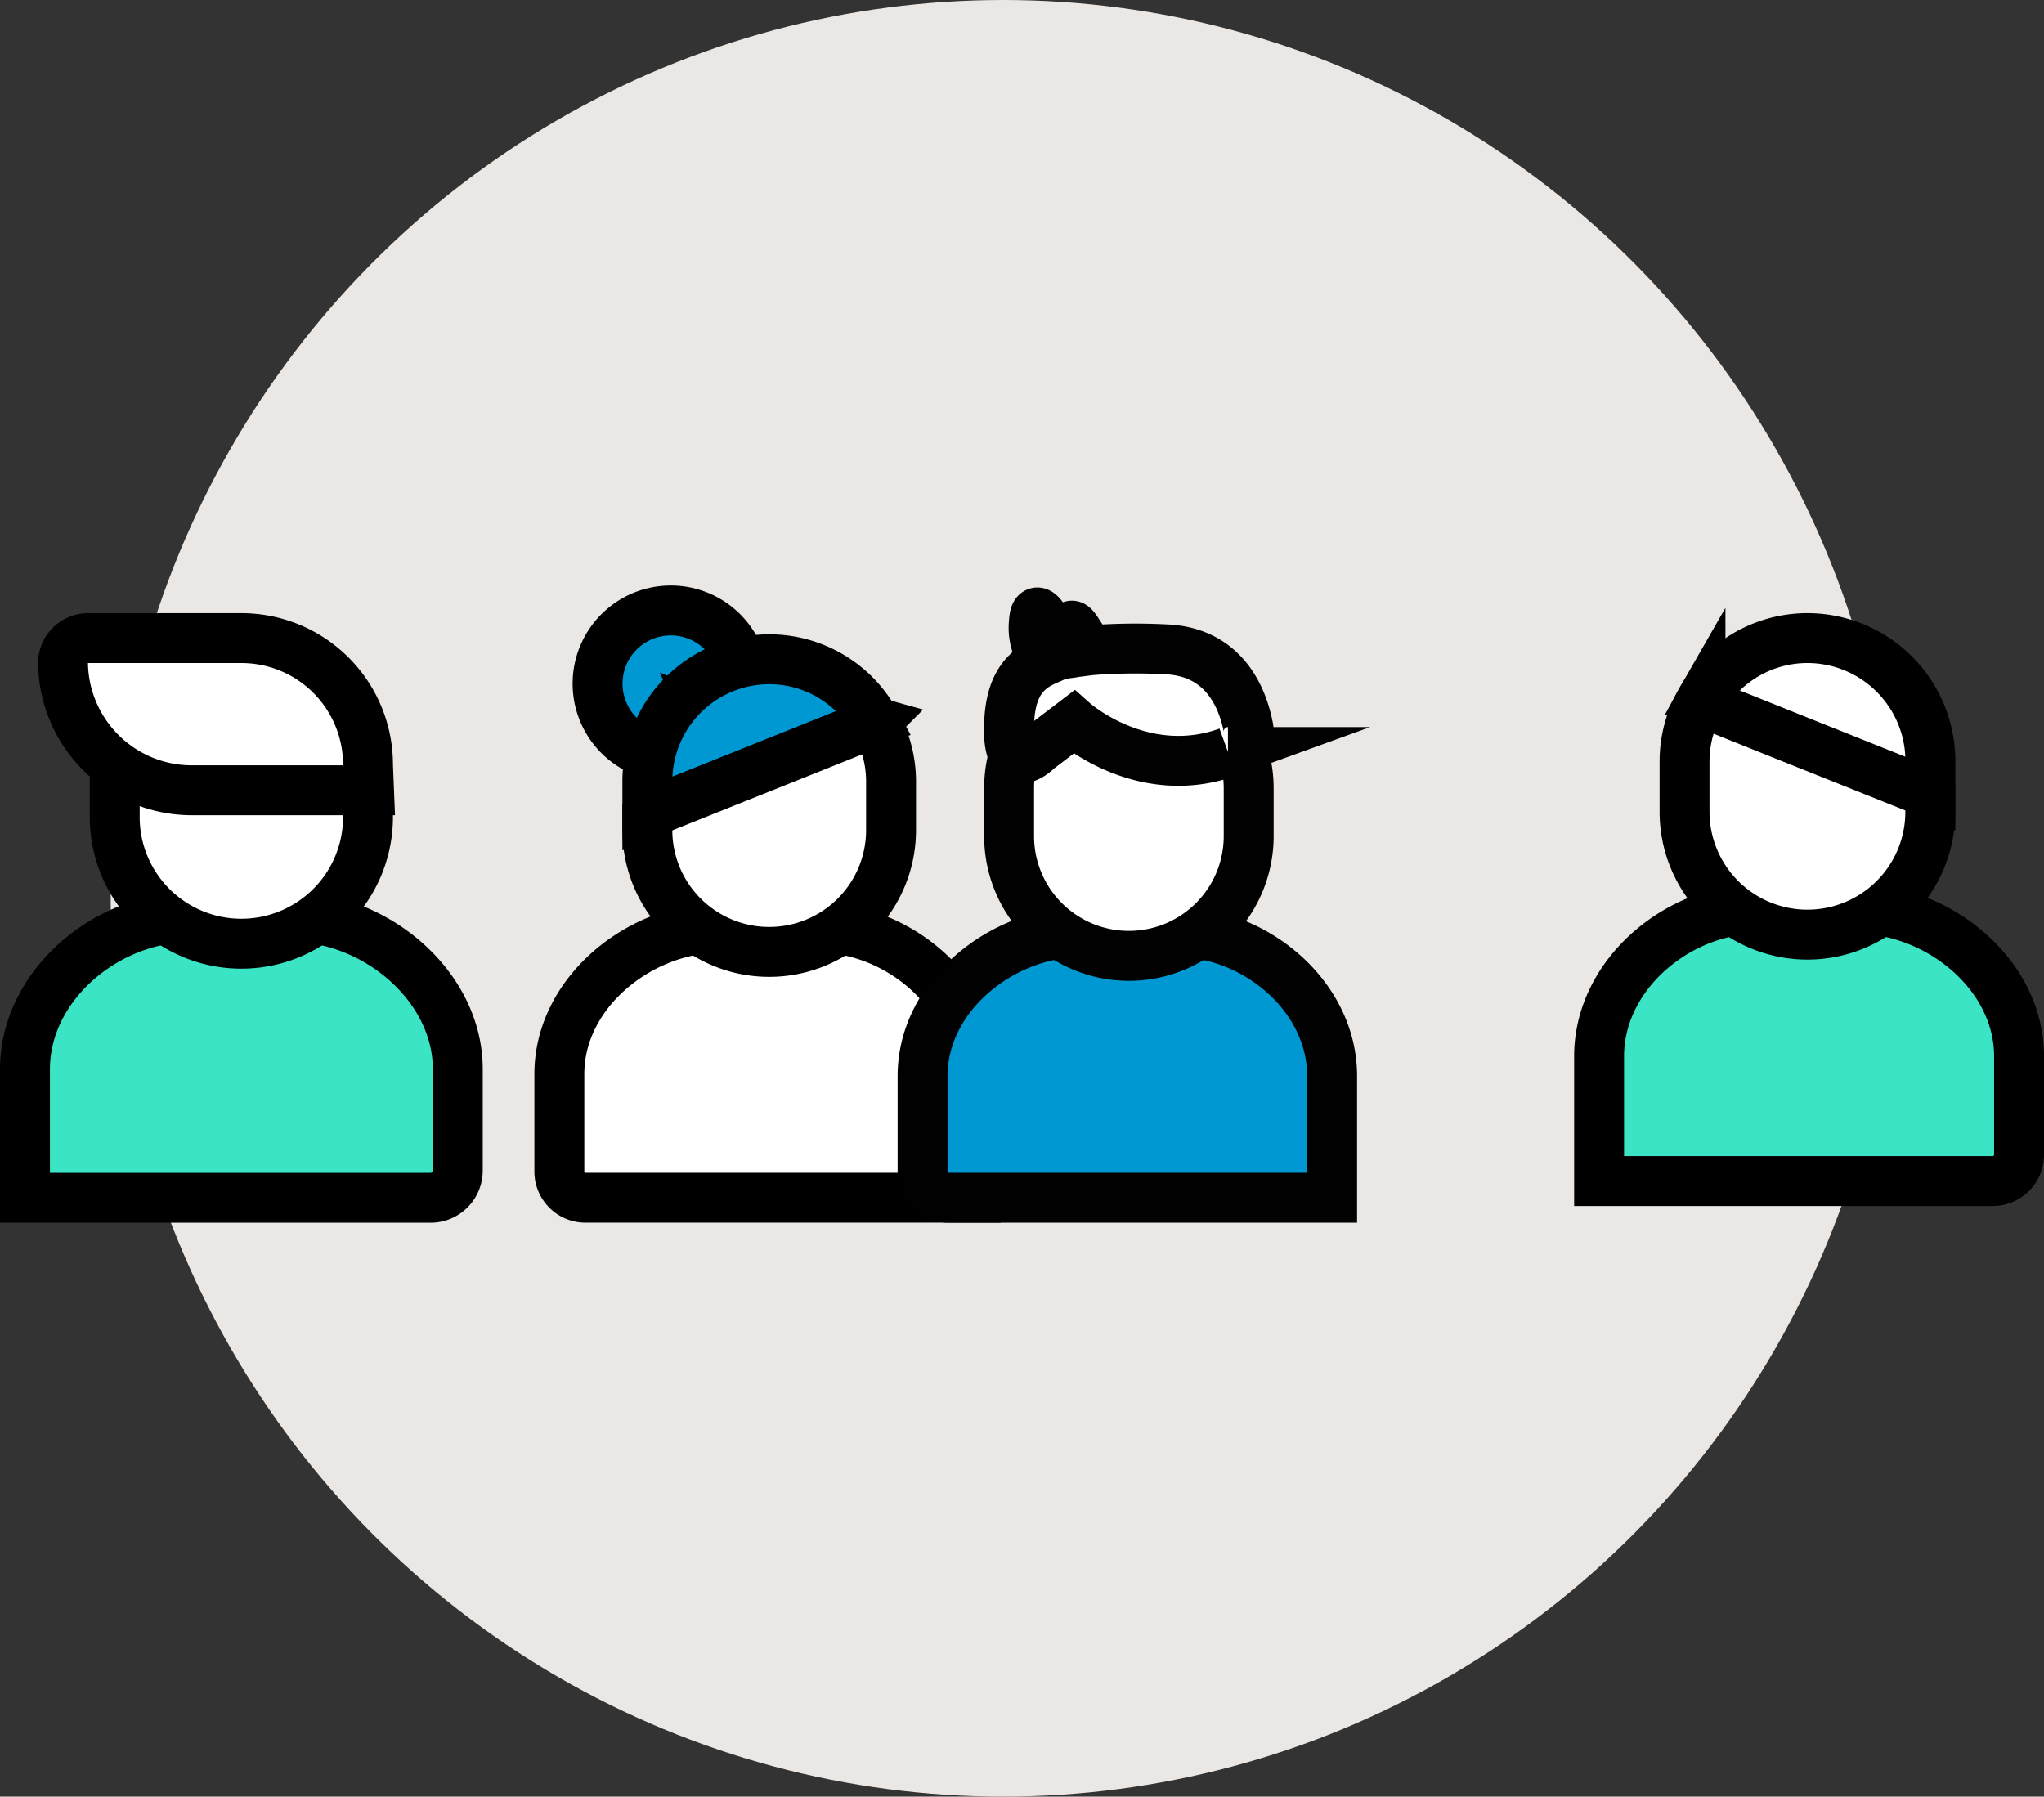 <svg xmlns="http://www.w3.org/2000/svg" width="122.859" height="107.995" viewBox="0 0 122.859 107.995">
  <rect x="0" y="0" width="122.859" height="107.995" fill="#333333" stroke="none"/>
  <g id="Group_6293" data-name="Group 6293" transform="translate(-581.347 -371.005)">
    <g id="Group_3727" data-name="Group 3727" transform="translate(19.07 37)">
      <ellipse id="Ellipse_1082" data-name="Ellipse 1082" cx="53.64" cy="53.997" rx="53.64" ry="53.997" transform="translate(568.93 334.005)" fill="#ebe7e4"/>
    </g>
    <g id="Group_5936" data-name="Group 5936" transform="translate(582.847 409.361)">
      <path id="Path_41741" data-name="Path 41741" d="M284.516,206.646v6.1a1.631,1.631,0,0,1-1.626,1.626H258.5v-7.724c0-5.031,4.878-9.146,9.969-9.146h6.1C279.536,197.5,284.516,201.616,284.516,206.646Z" transform="translate(-258.5 -180.731)" fill="#3ae4c5" stroke="#000" stroke-miterlimit="10" stroke-width="3"/>
      <path id="Path_41742" data-name="Path 41742" d="M323.307,92.5H313.185a1.524,1.524,0,0,0-1.585,1.524v3.049a7.612,7.612,0,1,0,15.223,0V95.549Z" transform="translate(-306.204 -86.402)" fill="#fff" stroke="#000" stroke-miterlimit="10" stroke-width="3"/>
      <path id="Path_41743" data-name="Path 41743" d="M299.333,40.122a7.607,7.607,0,0,0-7.6-7.622h-9.207A1.51,1.51,0,0,0,281,34.024a7.744,7.744,0,0,0,7.683,7.622h10.711Z" transform="translate(-278.713 -32.5)" fill="#fff" stroke="#000" stroke-miterlimit="10" stroke-width="3"/>
    </g>
    <g id="Group_5937" data-name="Group 5937" transform="translate(614.968 407.699)">
      <path id="Path_41730" data-name="Path 41730" d="M30.4,11.3a4.4,4.4,0,1,1,4.4-4.4c0,2-1.115,2.669-2.2,2.2C33.07,10.2,32.4,11.3,30.4,11.3Z" transform="translate(-23.702 -2.5)" fill="#0098d2" stroke="#000" stroke-miterlimit="10" stroke-width="3"/>
      <path id="Path_41732" data-name="Path 41732" d="M27.533,206.3v7.432H4.065A1.569,1.569,0,0,1,2.5,212.168V206.3c0-4.919,4.85-8.8,9.69-8.8h5.867C22.79,197.5,27.533,201.382,27.533,206.3Z" transform="translate(-2.5 -178.432)" fill="#fff" stroke="#000" stroke-miterlimit="10" stroke-width="3"/>
      <path id="Path_41733" data-name="Path 41733" d="M71.248,67.983v2.934a7.324,7.324,0,1,1-14.648,0v-1l2.317-2.787L63.934,65.2l3.726-1.5,2.64.733A7.17,7.17,0,0,1,71.248,67.983Z" transform="translate(-51.31 -57.716)" fill="#fff" stroke="#000" stroke-miterlimit="10" stroke-width="3"/>
      <path id="Path_41734" data-name="Path 41734" d="M70.3,36.284l-6.366,2.552L56.6,41.77V39.834A7.336,7.336,0,0,1,63.934,32.5,7.262,7.262,0,0,1,70.3,36.284Z" transform="translate(-51.31 -29.566)" fill="#0098d2" stroke="#000" stroke-miterlimit="10" stroke-width="3"/>
    </g>
    <g id="Group_5932" data-name="Group 5932" transform="translate(636.8 407.824)">
      <path id="Path_41737" data-name="Path 41737" d="M27.117,210.955v7.308H4.039A1.543,1.543,0,0,1,2.5,216.724v-5.77c0-4.837,4.77-8.655,9.53-8.655H17.8C22.453,202.3,27.117,206.108,27.117,210.955Z" transform="translate(-2.5 -183.087)" fill="#0098d2" stroke="#010101" stroke-miterlimit="10" stroke-width="3"/>
      <path id="Path_41738" data-name="Path 41738" d="M70.072,40.921h0a7.141,7.141,0,0,0-6.26-3.721A7.215,7.215,0,0,0,56.6,44.412V47.3a7.2,7.2,0,1,0,14.4,0V44.412A7.079,7.079,0,0,0,70.072,40.921Z" transform="translate(-51.398 -33.863)" fill="#fff" stroke="#010101" stroke-miterlimit="10" stroke-width="3"/>
      <path id="Path_41739" data-name="Path 41739" d="M65.914,4.712a34.966,34.966,0,0,0-4.4.048c-.673-.365-1.289-2.26-1.356-1.1a2.008,2.008,0,0,0,.3,1.231c-.077.01-.154.029-.221.038-1.106-.6-2.125-3.741-2.241-1.817A3.176,3.176,0,0,0,58.673,5.4C57.144,6.077,56.5,7.318,56.5,9.587c0,2.933,1.75,1.135,1.75,1.135l2.144-1.635s4.125,3.664,9.27,1.8h0a1.246,1.246,0,0,0,1.221-1.491C70.54,7.616,69.424,4.846,65.914,4.712Z" transform="translate(-51.307 -2.5)" fill="#fff" stroke="#010101" stroke-miterlimit="10" stroke-width="3" fill-rule="evenodd"/>
    </g>
    <g id="Group_5946" data-name="Group 5946" transform="translate(677.464 409.361)">
      <path id="Path_41732-2" data-name="Path 41732" d="M2.5,206.374v7.494H26.165a1.582,1.582,0,0,0,1.578-1.578v-5.916c0-4.96-4.891-8.874-9.772-8.874H12.055C7.282,197.5,2.5,201.415,2.5,206.374Z" transform="translate(-2.5 -181.231)" fill="#3ae4c5" stroke="#000" stroke-miterlimit="10" stroke-width="3"/>
      <path id="Path_41733-2" data-name="Path 41733" d="M56.6,68.019v2.958a7.386,7.386,0,1,0,14.771,0V69.971l-2.337-2.81-5.058-1.952L60.219,63.7l-2.662.74A7.23,7.23,0,0,0,56.6,68.019Z" transform="translate(-51.463 -60.624)" fill="#fff" stroke="#000" stroke-miterlimit="10" stroke-width="3"/>
      <path id="Path_41734-2" data-name="Path 41734" d="M56.6,36.316l6.419,2.574,7.4,2.958V39.9a7.4,7.4,0,0,0-7.4-7.4A7.323,7.323,0,0,0,56.6,36.316Z" transform="translate(-50.506 -32.501)" fill="#fff" stroke="#000" stroke-miterlimit="10" stroke-width="3"/>
    </g>
  </g>
</svg>
